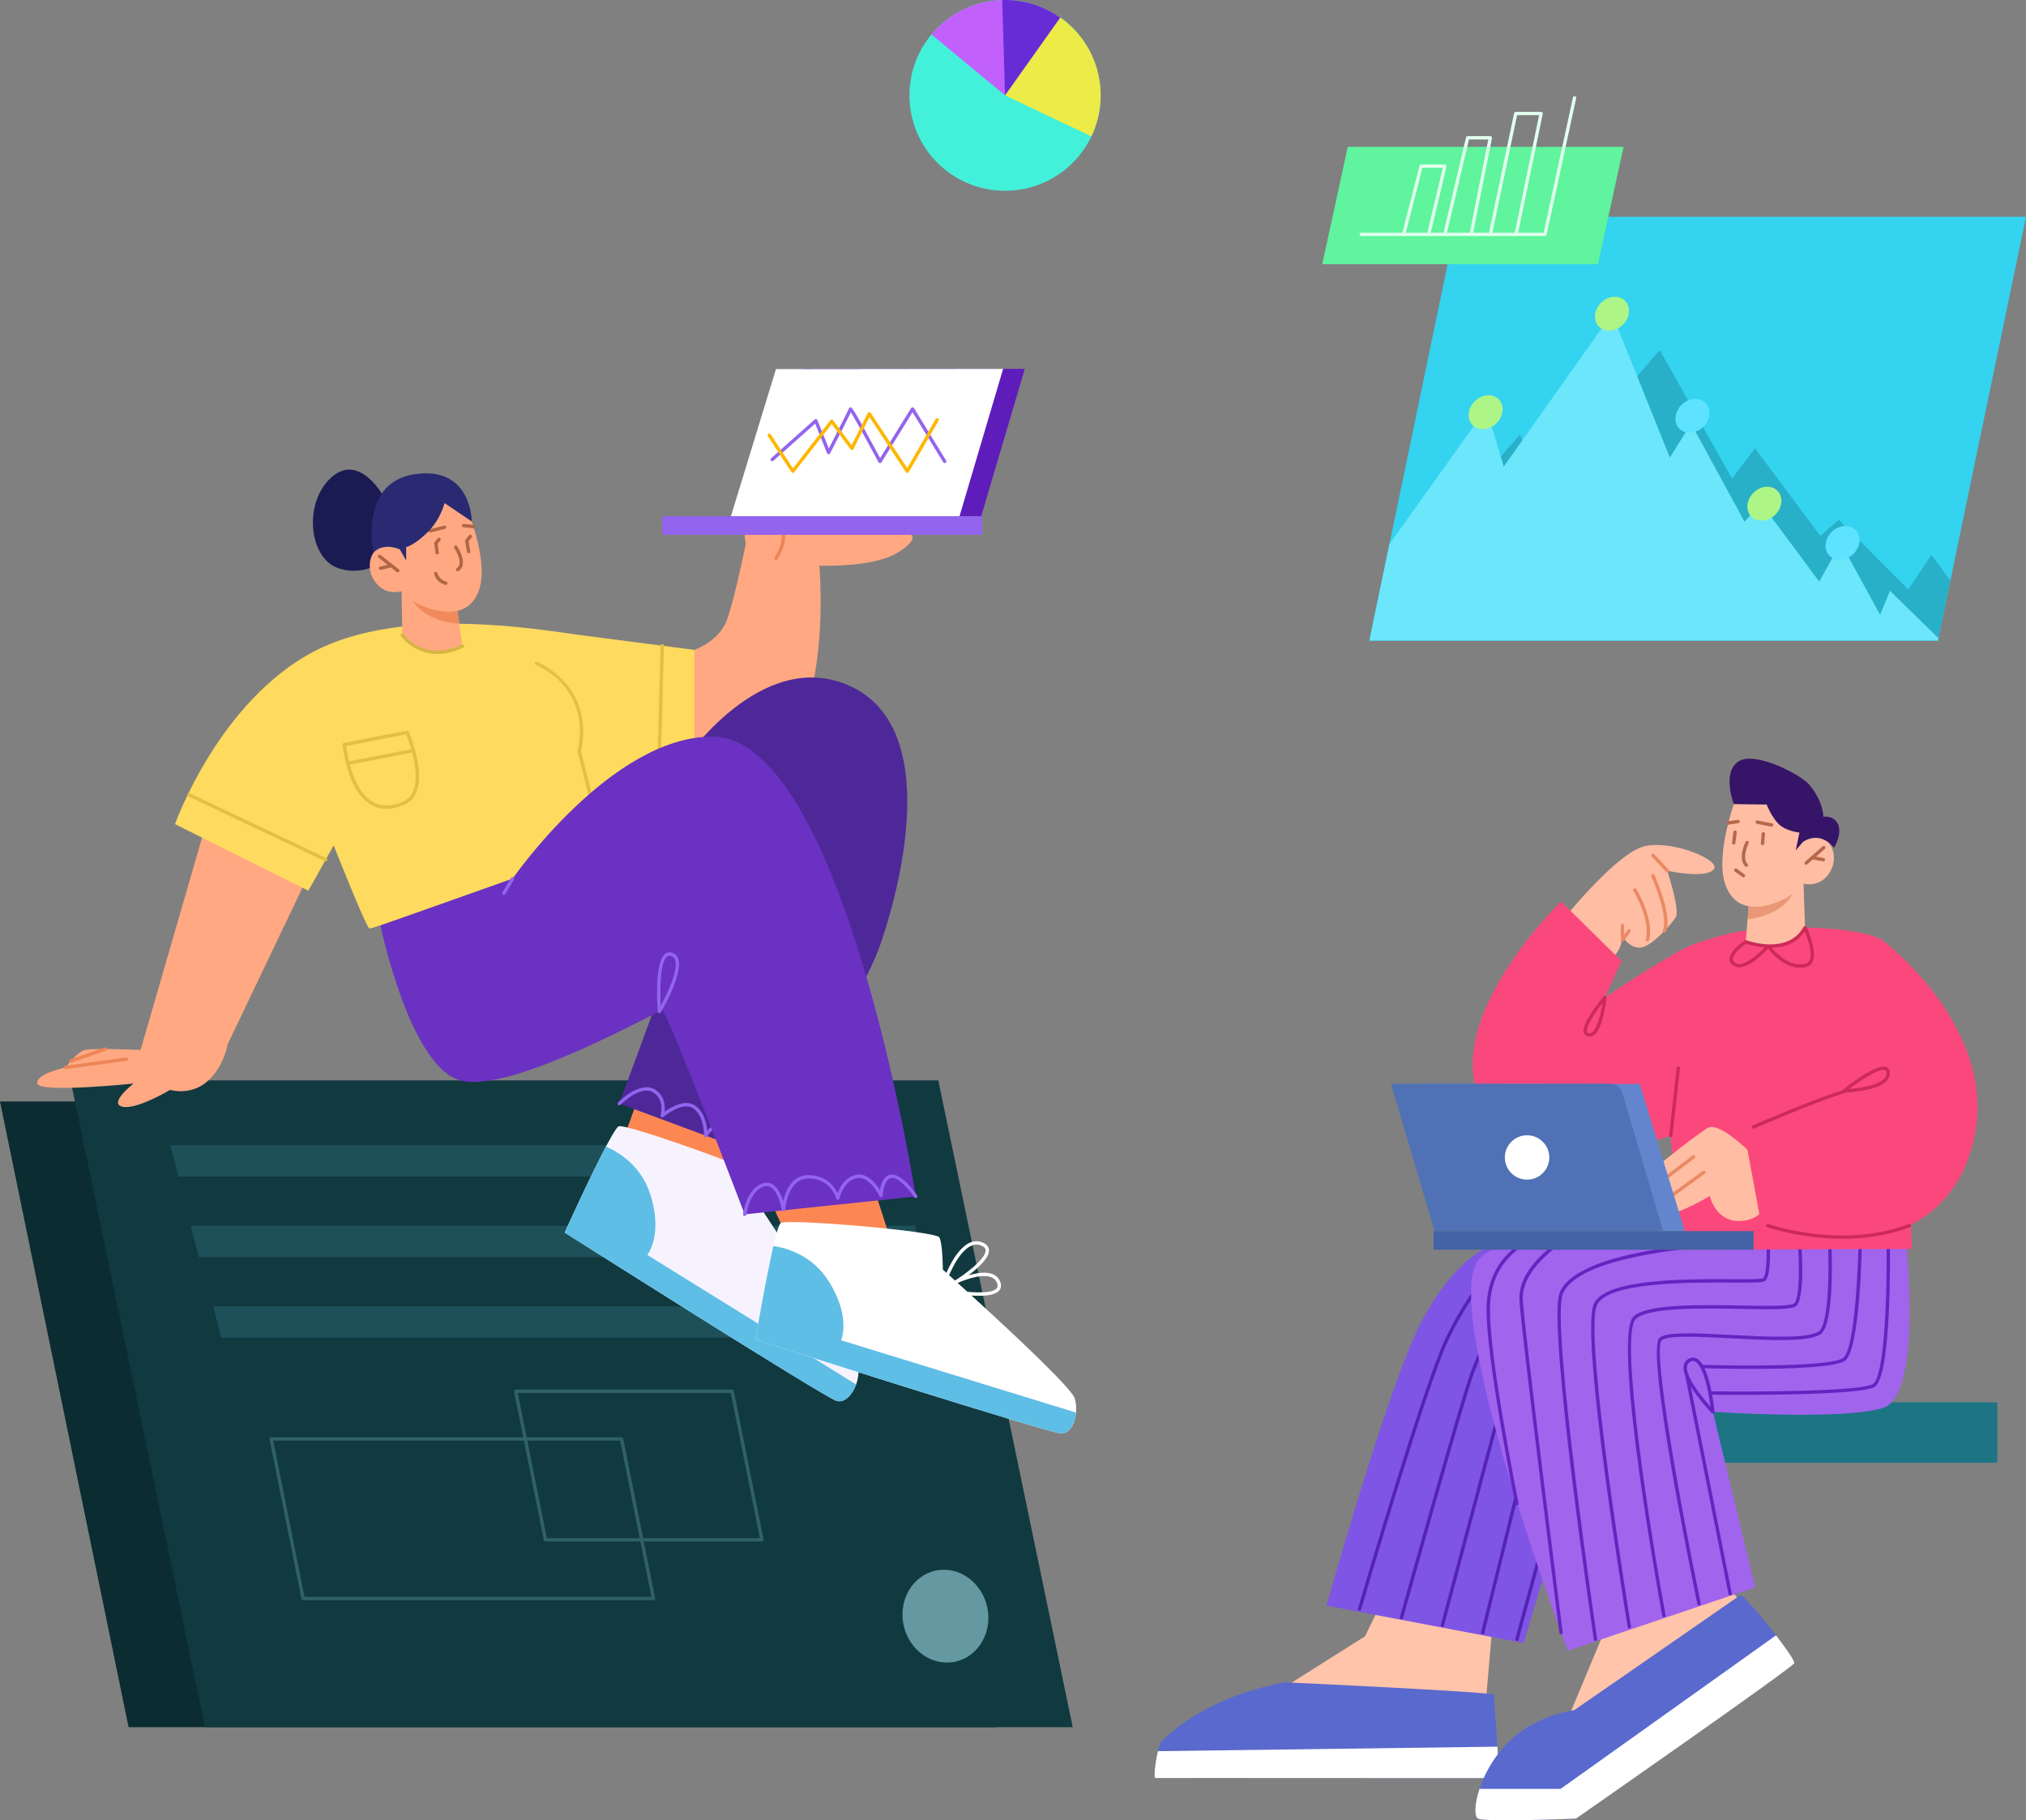 <?xml version="1.0" encoding="UTF-8"?>
<svg width="345px" height="310px" viewBox="0 0 345 310" version="1.1" xmlns="http://www.w3.org/2000/svg" xmlns:xlink="http://www.w3.org/1999/xlink">
    <rect x="0" y="0" width="345" height="310" fill="#808080" stroke="none"/>
    <title>Group 8</title>
    <defs>
        <path d="M0.151,16.303 C0.644,16.267 57.93,16.334 58.423,16.303 C58.629,16.289 58.548,13.827 58.379,10.96 C58.15,7.057 57.768,2.41 57.768,2.124 C57.768,1.631 22.249,0 22.249,0 C8.011,2.617 1.462,9.636 0.969,10.453 C0.844,10.658 0.704,11.128 0.564,11.724 C0.151,13.488 -0.217,16.326 0.151,16.303" id="path-1"></path>
        <path d="M29.273,0 C29.273,0 22.134,1.825 15.91,14.103 C10.357,25.055 0,61.94 0,61.94 L33.555,68.31 L39.284,49.361 L29.273,0" id="path-3"></path>
        <path d="M0.436,38.063 C1.578,38.717 17.127,38.063 17.127,38.063 C17.127,38.063 53.957,12.416 54.288,11.599 C54.42,11.254 52.976,9.167 51.194,6.851 C48.719,3.638 45.595,0 45.116,0 L23.675,14.863 L16.803,19.604 C16.803,19.604 9.761,20.421 5.017,25.647 C2.83,28.059 1.445,30.742 0.694,32.999 C-0.183,35.645 -0.183,37.71 0.436,38.063" id="path-5"></path>
        <path d="M74.13,2.447 C74.13,2.447 76.847,27.792 70.136,29.917 C63.424,32.04 41.181,30.578 41.181,30.578 L48.383,60.473 L16.465,71.254 C16.465,71.254 -4.979,14.51 1.078,4.932 C7.016,-4.458 74.13,2.447 74.13,2.447" id="path-7"></path>
        <path d="M13.579,0.64 C13.579,0.64 2.845,2.6 0.553,6.194 C-1.738,9.788 3.828,54.874 3.828,54.874 L42.805,54.728 C42.805,54.728 40.494,3.744 37.711,2.111 C34.928,0.477 25.296,-0.831 13.579,0.64" id="path-9"></path>
        <path d="M15.024,0 L25.337,10.127 L22.5,16.324 C22.5,16.324 34.426,8.258 38.223,7.069 C42.021,5.88 34.995,39.368 34.995,39.368 C34.995,39.368 10.278,49.495 1.929,35.12 C-6.418,20.746 15.024,0 15.024,0" id="path-11"></path>
        <path d="M23.61,0 C23.61,0 45.736,16.496 38.341,37.08 C30.884,57.837 3.318,49.961 3.318,49.961 L0,32.029 L18.535,25.326 L23.61,0" id="path-13"></path>
        <polyline id="path-15" points="111.816 0 98.945 61.911 96.905 71.764 96.819 72.166 0 72.166 15.006 0 111.816 0"></polyline>
        <polyline id="path-17" points="0 19.986 46.964 19.986 51.309 0 4.345 0 0 19.986"></polyline>
        <path d="M4.69,27.656 C-1.236,21.659 -1.544,12.217 3.753,5.871 C4.086,5.461 4.451,5.062 4.84,4.675 C7.893,1.674 11.824,0.117 15.798,0.007 C16.298,-0.007 16.796,-0.002 17.298,0.036 C17.366,0.035 17.442,0.035 17.509,0.043 C17.701,0.056 17.903,0.077 18.103,0.099 C18.436,0.137 18.769,0.182 19.092,0.243 C19.416,0.295 19.729,0.363 20.042,0.431 C20.083,0.444 20.117,0.448 20.157,0.461 C20.413,0.523 20.666,0.593 20.919,0.672 C21.108,0.726 21.254,0.776 21.401,0.826 C21.468,0.833 21.524,0.856 21.581,0.888 C21.93,1.003 22.278,1.142 22.625,1.289 C22.843,1.381 23.053,1.471 23.27,1.571 C23.407,1.629 23.543,1.694 23.671,1.767 C23.799,1.831 23.935,1.897 24.062,1.97 C24.317,2.108 24.572,2.254 24.816,2.408 C25.108,2.591 25.4,2.783 25.69,2.984 C26.458,3.524 27.185,4.135 27.869,4.826 C32.814,9.831 33.838,17.227 30.979,23.218 C30.195,24.885 29.102,26.443 27.719,27.807 C21.319,34.108 11.011,34.043 4.69,27.656" id="path-19"></path>
        <polyline id="path-21" points="170.662 110.154 22.894 110.154 0 0 147.768 0 170.662 110.154"></polyline>
        <path d="M11.115,14.121 C11.115,14.121 24.142,-5.201 39.081,1.359 C54.021,7.919 48.882,32.37 44.579,45.132 C40.276,57.894 21.871,80.675 21.871,80.675 L0,72.565 L8.127,50.5 L11.115,14.121" id="path-23"></path>
        <path d="M0,34.122 C0,34.122 7.451,13.131 23.78,4.654 C38.927,-3.209 62.625,1.084 68.959,1.92 C75.295,2.754 88.441,4.444 88.441,4.444 L88.441,37.461 L75.892,36.747 C75.892,36.747 33.703,52.133 33.105,51.895 C32.508,51.656 27.023,37.748 27.023,37.748 L22.708,45.453 L0,34.122" id="path-25"></path>
        <path d="M0,32.164 C0,32.164 4.965,56.161 13.571,58.547 C22.176,60.932 47.172,46.636 47.982,46.636 C48.792,46.636 62.022,81.363 62.022,81.363 L91.158,78.317 C91.158,78.317 78.897,-0.075 56.441,0 C39.198,0.058 22.495,24.203 22.495,24.203 L0,32.164" id="path-27"></path>
    </defs>
    <g id="Onboard" stroke="none" stroke-width="1" fill="none" fill-rule="evenodd">
        <g id="1-First-Time-Login" transform="translate(-34, -360)">
            <g id="Group-8" transform="translate(34, 360)">
                <g id="Group-5" transform="translate(196.608, 129.207)">
                    <path d="M69.962,26.943 C69.962,26.943 78.79,15.934 83.518,14.885 C88.246,13.837 96.688,17.331 95.181,18.904 C93.674,20.477 87.303,19.079 87.303,19.079 C87.303,19.079 89.472,25.72 88.772,26.943 C88.071,28.165 84.495,32.185 82.606,32.185 C80.716,32.185 79.666,30.23 79.666,30.23 C79.666,30.23 79.49,34.807 75.463,34.457 C71.436,34.107 69.962,26.943 69.962,26.943" id="Fill-10949" fill="#FFBDA3"></path>
                    <polyline id="Fill-10950" fill="#FFC4AA" points="57.77 144.879 56.132 163.828 21.103 158.765 35.834 149.454 39.436 142.091 57.77 144.879"></polyline>
                    <path d="M0.151,173.597 C0.644,173.56 57.93,173.627 58.423,173.597 C58.629,173.582 58.548,171.12 58.379,168.253 C58.15,164.35 57.768,159.704 57.768,159.417 C57.768,158.925 22.249,157.293 22.249,157.293 C8.011,159.91 1.462,166.93 0.969,167.746 C0.844,167.951 0.704,168.422 0.564,169.017 C0.151,170.781 -0.217,173.62 0.151,173.597" id="Fill-10951" fill="#5A69CD"></path>
                    <g id="Group-11152" transform="translate(-0, 157.293)">
                        <mask id="mask-2" fill="white">
                            <use xlink:href="#path-1"></use>
                        </mask>
                        <g id="Clip-10953"></g>
                    </g>
                    <path d="M0.151,173.597 C0.644,173.56 57.93,173.627 58.423,173.597 C58.629,173.582 58.548,171.12 58.379,168.253 L0.564,169.017 C0.151,170.781 -0.217,173.62 0.151,173.597" id="Fill-11153" fill="#FFFFFF"></path>
                    <polygon id="Fill-11154" fill="#1D7584" points="89.182 119.892 143.501 119.892 143.501 109.6 89.182 109.6"></polygon>
                    <path d="M58.545,82.292 C58.545,82.292 51.407,84.117 45.182,96.395 C39.63,107.347 29.273,144.232 29.273,144.232 L62.828,150.602 L68.557,131.653 L58.545,82.292" id="Fill-11334" fill="#7F55E5"></path>
                    <g id="Group-12106" transform="translate(29.273, 82.292)">
                        <mask id="mask-4" fill="white">
                            <use xlink:href="#path-3"></use>
                        </mask>
                        <g id="Clip-11336"></g>
                    </g>
                    <polyline id="Fill-12107" fill="#FFC4AA" points="99.751 143.585 88.457 129.046 73.399 140.154 76.509 148.812 69.962 164.494 89.931 156.326 99.751 143.585"></polyline>
                    <path d="M34.906,145.105 C34.879,145.105 34.852,145.101 34.825,145.094 C34.672,145.05 34.586,144.89 34.629,144.738 C34.741,144.357 45.787,106.472 49.551,98.699 C53.329,90.901 56.502,87.837 56.635,87.711 C56.751,87.601 56.932,87.607 57.041,87.72 C57.15,87.835 57.146,88.016 57.031,88.126 C57,88.156 53.794,91.258 50.069,98.949 C46.325,106.68 35.292,144.517 35.181,144.899 C35.145,145.024 35.029,145.105 34.906,145.105" id="Fill-12108" fill="#5423B5"></path>
                    <path d="M42.051,146.547 C42.026,146.547 42,146.544 41.974,146.537 C41.821,146.495 41.732,146.336 41.774,146.184 C42.201,144.647 52.246,108.521 53.92,104.256 L55.608,99.955 C55.665,99.807 55.83,99.735 55.98,99.793 C56.128,99.85 56.201,100.017 56.143,100.164 L54.455,104.464 C52.791,108.703 42.433,145.96 42.327,146.337 C42.292,146.464 42.177,146.547 42.051,146.547" id="Fill-12109" fill="#5423B5"></path>
                    <path d="M49.015,147.872 C48.991,147.872 48.966,147.869 48.941,147.863 C48.788,147.822 48.697,147.665 48.737,147.512 L59.269,107.95 C59.311,107.798 59.464,107.707 59.621,107.746 C59.774,107.787 59.865,107.944 59.825,108.097 L49.292,147.66 C49.258,147.787 49.142,147.872 49.015,147.872" id="Fill-12110" fill="#5423B5"></path>
                    <path d="M55.875,149.117 C55.853,149.117 55.829,149.114 55.807,149.109 C55.653,149.071 55.558,148.915 55.597,148.763 L62.939,118.946 C62.976,118.793 63.134,118.7 63.286,118.736 C63.44,118.773 63.535,118.929 63.496,119.082 L56.154,148.899 C56.122,149.029 56.005,149.117 55.875,149.117" id="Fill-12111" fill="#5423B5"></path>
                    <path d="M61.703,150.26 C61.679,150.26 61.653,150.257 61.628,150.252 C61.475,150.209 61.384,150.052 61.425,149.899 L66.846,129.93 C66.888,129.778 67.042,129.687 67.199,129.728 C67.352,129.77 67.443,129.927 67.402,130.079 L61.98,150.049 C61.945,150.176 61.829,150.26 61.703,150.26" id="Fill-12112" fill="#5423B5"></path>
                    <path d="M55.069,180.503 C56.212,181.156 71.76,180.503 71.76,180.503 C71.76,180.503 108.59,154.855 108.921,154.039 C109.053,153.694 107.609,151.607 105.827,149.291 C103.352,146.078 100.228,142.44 99.75,142.44 L78.309,157.303 L71.436,162.044 C71.436,162.044 64.394,162.86 59.65,168.087 C57.463,170.498 56.078,173.182 55.327,175.438 C54.45,178.085 54.45,180.15 55.069,180.503" id="Fill-12113" fill="#5A69CD"></path>
                    <g id="Group-12310" transform="translate(54.633, 142.44)">
                        <mask id="mask-6" fill="white">
                            <use xlink:href="#path-5"></use>
                        </mask>
                        <g id="Clip-12115"></g>
                    </g>
                    <path d="M55.069,180.503 C56.212,181.156 71.76,180.503 71.76,180.503 C71.76,180.503 108.59,154.855 108.921,154.039 C109.053,153.694 107.609,151.607 105.827,149.291 L69.145,175.438 L55.327,175.438 C54.45,178.085 54.45,180.15 55.069,180.503" id="Fill-12311" fill="#FFFFFF"></path>
                    <path d="M128.023,83.102 C128.023,83.102 130.74,108.448 124.029,110.572 C117.318,112.696 95.074,111.234 95.074,111.234 L102.277,141.128 L70.358,151.91 C70.358,151.91 48.914,95.165 54.971,85.587 C60.91,76.197 128.023,83.102 128.023,83.102" id="Fill-12312" fill="#A164ED"></path>
                    <g id="Group-13420" transform="translate(53.893, 80.656)">
                        <mask id="mask-8" fill="white">
                            <use xlink:href="#path-7"></use>
                        </mask>
                        <g id="Clip-12314"></g>
                    </g>
                    <path d="M91.684,102.568 C91.537,102.568 91.384,102.613 91.223,102.701 C90.902,102.874 90.72,103.13 90.665,103.484 C90.4,105.191 93.085,108.606 94.685,110.392 C94.354,107.903 93.482,103.417 92.06,102.668 C91.936,102.602 91.811,102.568 91.684,102.568 Z M95.075,111.52 C94.999,111.52 94.923,111.491 94.867,111.432 C94.656,111.213 89.69,106.019 90.097,103.396 C90.18,102.862 90.466,102.458 90.948,102.197 C91.417,101.943 91.895,101.932 92.329,102.16 C94.501,103.305 95.278,110.399 95.361,111.205 C95.373,111.326 95.307,111.443 95.196,111.495 C95.158,111.512 95.116,111.52 95.075,111.52 L95.075,111.52 Z" id="Fill-13421" fill="#6225C1"></path>
                    <path d="M99.753,108.338 C96.896,108.338 94.864,108.314 94.581,108.31 C94.422,108.308 94.296,108.178 94.298,108.02 C94.299,107.863 94.428,107.737 94.585,107.737 C103.202,107.848 120.074,107.73 122.293,106.507 C124.29,105.407 124.789,91.277 124.638,82.047 C124.635,81.889 124.762,81.76 124.921,81.757 C125.085,81.763 125.209,81.88 125.212,82.039 C125.251,84.424 125.511,105.389 122.571,107.009 C120.467,108.169 107.262,108.338 99.753,108.338" id="Fill-13422" fill="#6225C1"></path>
                    <path d="M98.012,142.484 C97.877,142.484 97.758,142.39 97.731,142.253 L90.359,105.065 C90.328,104.909 90.429,104.759 90.584,104.728 C90.751,104.694 90.89,104.798 90.922,104.953 L98.294,142.141 C98.325,142.297 98.224,142.448 98.069,142.479 C98.05,142.483 98.031,142.484 98.012,142.484" id="Fill-13423" fill="#6225C1"></path>
                    <path d="M101.497,103.918 C97.134,103.918 93.517,103.807 93.158,103.795 C93,103.791 92.875,103.659 92.88,103.5 C92.884,103.342 92.993,103.213 93.176,103.223 C99.185,103.411 115.22,103.571 117.249,102.053 C119.25,100.556 119.851,86.22 119.913,80.822 C119.915,80.665 120.043,80.539 120.2,80.539 C120.362,80.541 120.49,80.671 120.488,80.83 C120.464,82.844 120.184,100.572 117.593,102.512 C116.038,103.675 107.954,103.918 101.497,103.918" id="Fill-13424" fill="#6225C1"></path>
                    <path d="M92.717,144.202 C92.583,144.202 92.464,144.109 92.436,143.973 C91.52,139.549 83.561,100.688 85.985,98.606 C87.2,97.563 92.289,97.829 98.181,98.135 C104.158,98.444 110.929,98.798 113.033,97.591 C114.969,96.479 114.853,85.675 114.644,81.607 C114.636,81.448 114.758,81.314 114.916,81.306 C115.099,81.314 115.21,81.419 115.219,81.577 C115.297,83.111 115.909,96.599 113.319,98.088 C111.071,99.379 104.501,99.038 98.151,98.707 C92.865,98.433 87.4,98.148 86.36,99.042 C84.731,100.441 89.568,127.274 92.999,143.858 C93.031,144.013 92.93,144.165 92.775,144.197 C92.756,144.201 92.736,144.202 92.717,144.202" id="Fill-13425" fill="#6225C1"></path>
                    <path d="M86.734,146.22 C86.597,146.22 86.476,146.123 86.451,145.985 C86.096,144.041 77.793,98.321 81.59,94.95 C83.974,92.836 92.794,92.998 99.883,93.128 C103.967,93.202 107.821,93.273 108.811,92.828 C109.887,92.343 109.848,85.893 109.477,81.468 C109.464,81.31 109.581,81.171 109.739,81.158 C109.922,81.148 110.038,81.263 110.049,81.419 C110.204,83.267 110.885,92.523 109.046,93.35 C107.94,93.849 104.382,93.784 99.872,93.701 C93.253,93.582 84.187,93.414 81.972,95.38 C79.02,98 84.613,132.724 87.017,145.882 C87.045,146.038 86.941,146.188 86.785,146.216 C86.768,146.219 86.75,146.22 86.734,146.22" id="Fill-13426" fill="#6225C1"></path>
                    <path d="M80.854,148.132 C80.715,148.132 80.593,148.031 80.571,147.892 C80.24,145.892 72.524,98.847 74.741,92.987 C76.425,88.538 90.195,88.605 98.406,88.644 C100.912,88.656 103.278,88.666 103.596,88.495 C104.271,88.003 104.316,84.087 104.13,81.464 C104.118,81.306 104.237,81.169 104.395,81.158 C104.583,81.136 104.692,81.266 104.702,81.423 C104.781,82.531 105.113,88.099 103.928,88.964 C103.577,89.22 102.294,89.238 98.403,89.216 C90.871,89.18 76.82,89.114 75.278,93.19 C73.115,98.907 81.057,147.31 81.137,147.798 C81.163,147.955 81.057,148.103 80.901,148.128 C80.885,148.131 80.869,148.132 80.854,148.132" id="Fill-13427" fill="#6225C1"></path>
                    <path d="M75.082,150.26 C74.941,150.26 74.819,150.158 74.798,150.015 C74.475,147.836 66.929,96.586 68.946,91.041 C71.442,84.18 91.832,82.785 92.698,82.729 C92.876,82.732 92.993,82.84 93.004,82.996 C93.014,83.155 92.894,83.292 92.736,83.302 C92.527,83.315 71.855,84.726 69.487,91.237 C67.518,96.647 75.287,149.4 75.367,149.932 C75.39,150.089 75.281,150.234 75.124,150.257 C75.11,150.259 75.096,150.26 75.082,150.26" id="Fill-13428" fill="#6225C1"></path>
                    <path d="M69.217,149.117 C69.073,149.117 68.949,149.012 68.931,148.867 C68.866,148.356 62.449,97.791 62.133,92.243 C61.807,86.535 68.77,82.228 69.066,82.047 C69.201,81.964 69.378,82.006 69.461,82.143 C69.544,82.279 69.501,82.454 69.366,82.537 C69.297,82.58 62.4,86.847 62.707,92.211 C63.021,97.738 69.437,148.285 69.501,148.794 C69.521,148.952 69.41,149.095 69.253,149.115 C69.24,149.116 69.227,149.117 69.217,149.117" id="Fill-13429" fill="#6225C1"></path>
                    <path d="M61.703,127.153 C61.569,127.153 61.448,127.059 61.421,126.923 C61.369,126.667 56.23,101.263 56.546,93.077 C56.869,84.744 63.257,82.053 63.321,82.026 C63.467,81.967 63.635,82.037 63.696,82.184 C63.755,82.33 63.685,82.497 63.539,82.558 C63.477,82.582 57.429,85.147 57.12,93.1 C56.806,101.216 61.933,126.555 61.984,126.809 C62.016,126.964 61.915,127.116 61.76,127.147 C61.74,127.151 61.721,127.153 61.703,127.153" id="Fill-13430" fill="#6225C1"></path>
                    <path d="M99.751,29.394 C99.751,29.394 89.018,31.354 86.726,34.948 C84.435,38.542 90.001,83.628 90.001,83.628 L128.978,83.482 C128.978,83.482 126.666,32.498 123.883,30.865 C121.101,29.231 111.468,27.923 99.751,29.394" id="Fill-13431" fill="#FB487C"></path>
                    <g id="Group-13643" transform="translate(86.173, 28.754)">
                        <mask id="mask-10" fill="white">
                            <use xlink:href="#path-9"></use>
                        </mask>
                        <g id="Clip-13433"></g>
                    </g>
                    <path d="M69.212,24.331 L79.524,34.458 L76.687,40.655 C76.687,40.655 88.613,32.589 92.41,31.4 C96.208,30.211 89.182,63.699 89.182,63.699 C89.182,63.699 64.466,73.826 56.117,59.451 C47.769,45.077 69.212,24.331 69.212,24.331" id="Fill-13644" fill="#FB487C"></path>
                    <g id="Group-13787" transform="translate(54.187, 24.331)">
                        <mask id="mask-12" fill="white">
                            <use xlink:href="#path-11"></use>
                        </mask>
                        <g id="Clip-13646"></g>
                    </g>
                    <path d="M103.831,69.441 C103.831,69.441 96.48,61.409 94.166,62.894 C91.852,64.379 82.614,71.284 82.658,72.929 C82.701,74.574 84.32,76.698 86.171,77.547 C88.021,78.396 94.55,74.479 94.55,74.479 C94.55,74.479 95.703,79.775 101.014,78.554 C106.324,77.335 103.831,69.441 103.831,69.441" id="Fill-13788" fill="#FFBDA3"></path>
                    <path d="M123.883,30.865 C123.883,30.865 146.009,47.361 138.614,67.945 C131.158,88.702 103.592,80.826 103.592,80.826 L100.273,62.894 L118.809,56.191 L123.883,30.865" id="Fill-13789" fill="#FB487C"></path>
                    <g id="Group-14966" transform="translate(100.273, 30.865)">
                        <mask id="mask-14" fill="white">
                            <use xlink:href="#path-13"></use>
                        </mask>
                        <g id="Clip-13791"></g>
                    </g>
                    <path d="M110.508,21.28 L110.767,28.784 C110.767,28.784 110.033,31.226 105.648,31.735 C102.38,32.113 100.657,31.175 100.657,31.175 L100.983,27.36 L101.304,23.638 L109.186,21.621 L110.508,21.28" id="Fill-14967" fill="#FFBDA3"></path>
                    <path d="M109.186,21.621 C109.174,21.826 109.104,22.071 108.993,22.352 C107.44,26.158 102.869,27.125 100.983,27.36 L101.304,23.638 L109.186,21.621" id="Fill-14968" fill="#EA9777"></path>
                    <path d="M99.035,6.594 C99.035,6.594 95.415,16.137 97.152,21.311 C98.889,26.483 103.637,25.418 106.451,24.26 C109.267,23.103 110.51,21.282 110.51,21.282 C110.51,21.282 113.232,22.054 114.898,19.481 C116.563,16.906 115.317,14.109 113.756,13.531 C112.195,12.954 110.432,14.146 110.432,14.146 L111.72,11.361 C111.72,11.361 105.034,-2.132 99.035,6.594" id="Fill-14969" fill="#FFBDA3"></path>
                    <path d="M105.061,11.57 C105.043,11.57 105.024,11.568 105.006,11.565 L102.562,11.084 C102.406,11.053 102.305,10.902 102.336,10.747 C102.365,10.592 102.509,10.486 102.672,10.521 L105.116,11.002 C105.272,11.033 105.373,11.183 105.342,11.339 C105.316,11.476 105.196,11.57 105.061,11.57" id="Fill-14970" fill="#B5684A"></path>
                    <path d="M97.699,11.233 C97.558,11.233 97.436,11.131 97.415,10.989 C97.392,10.833 97.499,10.686 97.656,10.662 L99.319,10.411 C99.47,10.383 99.623,10.495 99.646,10.651 C99.669,10.808 99.562,10.954 99.405,10.978 L97.742,11.229 C97.728,11.232 97.713,11.233 97.699,11.233" id="Fill-14971" fill="#B5684A"></path>
                    <path d="M100.768,18.413 C100.695,18.413 100.62,18.385 100.564,18.327 C99.248,16.994 100.587,14.264 100.645,14.149 C100.716,14.007 100.888,13.95 101.03,14.021 C101.173,14.091 101.229,14.264 101.159,14.405 C101.147,14.429 99.945,16.883 100.973,17.926 C101.084,18.039 101.083,18.22 100.971,18.331 C100.914,18.386 100.841,18.413 100.768,18.413" id="Fill-14972" fill="#B5684A"></path>
                    <path d="M110.962,18.052 C110.882,18.052 110.803,18.019 110.746,17.954 C110.641,17.835 110.653,17.654 110.772,17.549 L113.759,14.933 C113.88,14.829 114.06,14.84 114.165,14.959 C114.27,15.078 114.258,15.259 114.139,15.364 L111.152,17.981 C111.097,18.028 111.03,18.052 110.962,18.052" id="Fill-14973" fill="#B5684A"></path>
                    <path d="M113.885,17.483 C113.868,17.483 113.85,17.481 113.833,17.479 L111.958,17.129 C111.802,17.1 111.699,16.95 111.728,16.794 C111.758,16.639 111.901,16.536 112.063,16.565 L113.937,16.915 C114.093,16.943 114.196,17.093 114.167,17.249 C114.141,17.387 114.021,17.483 113.885,17.483" id="Fill-14974" fill="#B5684A"></path>
                    <path d="M103.529,14.722 C103.349,14.71 103.231,14.572 103.243,14.415 L103.368,12.775 C103.378,12.618 103.492,12.501 103.675,12.512 C103.833,12.523 103.952,12.661 103.939,12.818 L103.816,14.458 C103.804,14.608 103.678,14.722 103.529,14.722" id="Fill-14975" fill="#B5684A"></path>
                    <path d="M98.622,14.633 C98.43,14.611 98.317,14.468 98.337,14.311 L98.563,12.487 C98.583,12.329 98.716,12.219 98.884,12.236 C99.041,12.257 99.153,12.4 99.134,12.557 L98.908,14.382 C98.89,14.527 98.765,14.633 98.622,14.633" id="Fill-14976" fill="#B5684A"></path>
                    <path d="M110.432,14.146 L109.186,15.595 L109.809,12.584 C109.809,12.584 107.394,12.333 106.185,11.043 C104.976,9.753 104.228,7.806 104.228,7.806 L98.639,7.731 C98.639,7.731 96.599,2.459 99.362,0.512 C102.125,-1.435 110,2.676 111.48,4.43 C113.95,7.357 113.885,9.883 113.885,9.883 C113.885,9.883 115.773,9.568 116.423,11.284 C117.074,12.998 115.689,15.155 115.689,15.155 C115.689,15.155 113.547,12.179 110.432,14.146" id="Fill-14977" fill="#361467"></path>
                    <path d="M100.273,20.208 C100.215,20.208 100.156,20.191 100.105,20.154 L98.792,19.202 C98.664,19.108 98.636,18.928 98.73,18.801 C98.823,18.671 99.001,18.644 99.131,18.737 L100.443,19.69 C100.571,19.783 100.599,19.961 100.505,20.09 C100.45,20.167 100.362,20.208 100.273,20.208" id="Fill-14978" fill="#B5684A"></path>
                    <path d="M84.857,73.357 C84.771,73.357 84.685,73.319 84.628,73.243 C84.532,73.118 84.556,72.937 84.683,72.842 L91.613,67.573 C91.738,67.476 91.921,67.5 92.015,67.627 C92.112,67.753 92.087,67.933 91.962,68.028 L85.03,73.298 C84.98,73.338 84.917,73.357 84.857,73.357" id="Fill-14979" fill="#EA8963"></path>
                    <path d="M86.173,76.078 C86.084,76.078 85.997,76.037 85.941,75.96 C85.847,75.832 85.875,75.654 86.003,75.56 L93.367,70.204 C93.495,70.109 93.675,70.139 93.768,70.266 C93.862,70.394 93.834,70.573 93.706,70.667 L86.341,76.023 C86.291,76.061 86.231,76.078 86.173,76.078" id="Fill-14980" fill="#EA8963"></path>
                    <polyline id="Fill-14981" fill="#6285CD" points="90.3 80.457 51.373 80.457 43.949 55.36 82.629 55.404 90.3 80.457"></polyline>
                    <polygon id="Fill-14982" fill="#4363A4" points="47.513 83.628 101.997 83.628 101.997 80.457 47.513 80.457"></polygon>
                    <path d="M86.606,80.457 L47.678,80.457 L40.253,55.36 L77.646,55.36 C78.58,55.36 79.344,55.911 79.597,56.761 L86.606,80.457" id="Fill-14983" fill="#5071B5"></path>
                    <path d="M101.997,62.997 C101.886,62.997 101.781,62.932 101.734,62.824 C101.671,62.68 101.738,62.511 101.883,62.448 C101.993,62.4 113,57.642 117.343,56.417 C117.495,56.375 117.654,56.463 117.698,56.615 C117.741,56.768 117.652,56.925 117.5,56.969 C113.194,58.184 102.221,62.926 102.111,62.973 C102.074,62.989 102.035,62.997 101.997,62.997" id="Fill-14984" fill="#CC2A59"></path>
                    <path d="M124.106,52.992 C122.949,52.992 120.255,54.753 118.319,56.236 C119.906,56.107 123.129,55.698 124.262,54.467 C124.533,54.173 124.654,53.859 124.635,53.507 C124.614,53.139 124.459,53.071 124.401,53.045 C124.319,53.009 124.22,52.992 124.106,52.992 Z M117.421,56.865 C117.301,56.865 117.193,56.792 117.151,56.678 C117.108,56.563 117.144,56.434 117.239,56.356 C117.82,55.885 122.949,51.783 124.633,52.521 C124.878,52.629 125.175,52.882 125.209,53.475 C125.238,53.983 125.06,54.446 124.685,54.855 C123,56.685 117.656,56.859 117.429,56.865 C117.426,56.865 117.424,56.865 117.421,56.865 L117.421,56.865 Z" id="Fill-14985" fill="#CC2A59"></path>
                    <path d="M100.701,31.496 C99.751,32.173 98.401,33.434 98.49,34.215 C98.503,34.32 98.539,34.639 99.207,34.901 C100.373,35.366 102.694,33.361 103.887,32.154 C102.359,32.025 101.115,31.637 100.701,31.496 Z M105.094,32.194 C105.962,33.22 108.319,35.623 110.883,34.892 C111.193,34.806 111.408,34.619 111.545,34.324 C112.072,33.178 111.267,30.719 110.724,29.403 C109.301,31.527 107.091,32.15 105.094,32.194 Z M109.893,35.604 C107.282,35.604 105.151,33.201 104.486,32.362 C103.595,33.296 100.71,36.111 98.995,35.435 C98.34,35.176 97.978,34.788 97.919,34.28 C97.758,32.86 100.214,31.132 100.495,30.94 C100.572,30.885 100.672,30.876 100.761,30.908 C100.829,30.935 107.786,33.543 110.517,28.644 C110.569,28.549 110.663,28.489 110.778,28.497 C110.886,28.501 110.983,28.565 111.029,28.663 C111.105,28.829 112.906,32.738 112.067,34.563 C111.859,35.014 111.514,35.31 111.04,35.445 C110.65,35.555 110.267,35.604 109.893,35.604 L109.893,35.604 Z" id="Fill-14986" fill="#CC2A59"></path>
                    <path d="M76.27,41.627 C74.923,43.354 73.375,45.715 73.648,46.521 C73.675,46.603 73.731,46.694 73.926,46.738 C74.121,46.781 74.301,46.741 74.487,46.608 C75.421,45.937 76.006,43.328 76.27,41.627 Z M74.075,47.328 C73.984,47.328 73.892,47.318 73.799,47.298 C73.356,47.197 73.175,46.919 73.103,46.704 C72.579,45.156 76.069,40.945 76.468,40.47 C76.547,40.374 76.681,40.342 76.8,40.391 C76.916,40.44 76.986,40.559 76.974,40.684 C76.952,40.898 76.419,45.926 74.822,47.074 C74.585,47.243 74.334,47.328 74.075,47.328 L74.075,47.328 Z" id="Fill-14987" fill="#CC2A59"></path>
                    <path d="M87.901,64.464 C87.712,64.445 87.599,64.304 87.617,64.146 L88.896,52.679 C88.914,52.522 89.039,52.393 89.213,52.426 C89.372,52.443 89.485,52.585 89.467,52.742 L88.187,64.209 C88.171,64.356 88.047,64.464 87.901,64.464" id="Fill-14988" fill="#CC2A59"></path>
                    <path d="M67.216,67.908 C67.216,69.996 65.521,71.686 63.43,71.686 C61.339,71.686 59.645,69.996 59.645,67.908 C59.645,65.822 61.339,64.131 63.43,64.131 C65.521,64.131 67.216,65.822 67.216,67.908" id="Fill-14989" fill="#FFFFFF"></path>
                    <path d="M117.164,81.763 C110.012,81.763 104.403,79.81 104.319,79.779 C104.17,79.727 104.093,79.563 104.145,79.413 C104.199,79.264 104.364,79.189 104.512,79.24 C104.637,79.283 117.065,83.613 128.438,79.242 C128.584,79.184 128.753,79.259 128.81,79.408 C128.867,79.555 128.793,79.721 128.644,79.777 C124.765,81.267 120.769,81.763 117.164,81.763" id="Fill-14990" fill="#CC2A59"></path>
                    <path d="M79.666,30.515 C79.508,30.515 79.379,30.388 79.379,30.23 L79.379,28.419 C79.379,28.26 79.508,28.132 79.666,28.132 C79.825,28.132 79.954,28.26 79.954,28.419 L79.954,30.23 C79.954,30.388 79.825,30.515 79.666,30.515" id="Fill-14991" fill="#EA8963"></path>
                    <path d="M79.666,31.151 C79.607,31.151 79.548,31.134 79.496,31.095 C79.368,31.002 79.341,30.823 79.436,30.695 L80.571,29.154 C80.664,29.025 80.842,28.998 80.972,29.093 C81.1,29.187 81.127,29.366 81.033,29.494 L79.897,31.034 C79.841,31.111 79.755,31.151 79.666,31.151" id="Fill-14992" fill="#EA8963"></path>
                    <path d="M86.833,29.61 C86.798,29.61 86.763,29.605 86.728,29.591 C86.58,29.534 86.507,29.367 86.565,29.219 C87.578,26.63 84.624,20.107 84.595,20.04 C84.529,19.896 84.593,19.726 84.738,19.66 C84.88,19.599 85.052,19.659 85.118,19.803 C85.245,20.079 88.201,26.613 87.1,29.429 C87.057,29.542 86.948,29.61 86.833,29.61" id="Fill-14993" fill="#EA8963"></path>
                    <path d="M83.928,31.117 C83.904,31.117 83.878,31.114 83.854,31.108 C83.701,31.067 83.609,30.91 83.65,30.756 C84.537,27.443 81.566,22.549 81.536,22.501 C81.453,22.365 81.496,22.189 81.631,22.106 C81.767,22.022 81.943,22.066 82.026,22.2 C82.154,22.409 85.155,27.356 84.206,30.904 C84.171,31.032 84.055,31.117 83.928,31.117" id="Fill-14994" fill="#EA8963"></path>
                    <path d="M87.303,19.366 C87.226,19.366 87.15,19.335 87.093,19.275 L84.646,16.653 C84.539,16.536 84.544,16.355 84.662,16.247 C84.778,16.14 84.959,16.145 85.067,16.261 L87.514,18.883 C87.621,19 87.616,19.182 87.498,19.289 C87.444,19.34 87.374,19.366 87.303,19.366" id="Fill-14995" fill="#EA8963"></path>
                </g>
                <g id="Group" transform="translate(225.161, 16.378)">
                    <polyline id="Fill-1210" fill="#34D3F0" points="119.839 20.545 106.968 82.456 104.929 92.309 104.842 92.711 8.023 92.711 23.03 20.545 119.839 20.545"></polyline>
                    <g id="Group-1334" transform="translate(8.023, 20.545)">
                        <mask id="mask-16" fill="white">
                            <use xlink:href="#path-15"></use>
                        </mask>
                        <g id="Clip-1212"></g>
                    </g>
                    <polyline id="Fill-1335" fill="#5FF49D" points="2.84217094e-14 28.616 46.964 28.616 51.309 8.63 4.345 8.63 2.84217094e-14 28.616"></polyline>
                    <g id="Group-1626" transform="translate(0, 8.63)">
                        <mask id="mask-18" fill="white">
                            <use xlink:href="#path-17"></use>
                        </mask>
                        <g id="Clip-1337"></g>
                    </g>
                    <path d="M37.93,23.818 L6.628,23.818 C6.472,23.818 6.344,23.692 6.344,23.536 C6.344,23.381 6.472,23.255 6.628,23.255 L37.702,23.255 L42.689,0.223 C42.721,0.071 42.865,-0.028 43.025,0.007 C43.178,0.04 43.275,0.19 43.242,0.342 L38.207,23.596 C38.179,23.726 38.063,23.818 37.93,23.818" id="Fill-1627" fill="#E1FFEE"></path>
                    <path d="M18.12,23.818 C18.098,23.818 18.077,23.816 18.054,23.812 C17.901,23.775 17.808,23.622 17.845,23.471 L20.527,12.192 L17.062,12.192 L14.136,23.606 C14.098,23.757 13.941,23.848 13.792,23.81 C13.641,23.772 13.549,23.618 13.588,23.467 L16.568,11.84 C16.6,11.714 16.713,11.627 16.842,11.627 L20.886,11.627 C20.973,11.627 21.054,11.667 21.108,11.734 C21.161,11.802 21.181,11.891 21.16,11.975 L18.395,23.601 C18.364,23.731 18.247,23.818 18.12,23.818" id="Fill-1628" fill="#E1FFEE"></path>
                    <path d="M20.886,23.818 C20.864,23.818 20.842,23.816 20.821,23.812 C20.669,23.775 20.574,23.623 20.61,23.472 L24.48,7.028 C24.51,6.899 24.625,6.81 24.755,6.81 L28.626,6.81 C28.712,6.81 28.791,6.848 28.846,6.913 C28.898,6.978 28.92,7.064 28.904,7.147 L25.632,23.592 C25.601,23.744 25.455,23.844 25.299,23.814 C25.146,23.783 25.047,23.635 25.076,23.481 L28.282,7.374 L24.98,7.374 L21.161,23.6 C21.131,23.731 21.015,23.818 20.886,23.818" id="Fill-1629" fill="#E1FFEE"></path>
                    <path d="M28.626,23.818 C28.608,23.818 28.588,23.816 28.569,23.813 C28.416,23.781 28.318,23.631 28.35,23.478 L32.672,2.893 C32.699,2.762 32.815,2.669 32.949,2.669 L37.273,2.669 C37.357,2.669 37.438,2.707 37.492,2.772 C37.546,2.838 37.567,2.925 37.55,3.008 L33.292,23.594 C33.261,23.746 33.106,23.842 32.959,23.814 C32.806,23.781 32.707,23.632 32.738,23.479 L36.925,3.232 L33.179,3.232 L28.903,23.595 C28.875,23.728 28.758,23.818 28.626,23.818" id="Fill-1630" fill="#E1FFEE"></path>
                    <polyline id="Fill-1631" fill="#28B0C8" points="106.968 82.456 104.929 92.309 104.842 92.711 8.023 92.711 9.527 85.495 33.65 57.646 34.072 58.611 37.481 66.496 53.627 47.706 57.467 43.234 62.294 51.816 69.783 65.119 73.69 59.959 84.818 74.887 87.959 72.144 89.003 73.195 91.493 75.68 99.805 84.004 103.722 78.117 106.968 82.456"></polyline>
                    <polyline id="Fill-1632" fill="#6CE6FB" points="104.929 92.309 104.842 92.711 8.023 92.711 11.442 76.282 25.788 56.193 27.943 53.173 28.881 56.298 30.404 61.392 30.911 63.074 47.546 39.583 49.337 37.05 50.342 39.554 53.627 47.706 59.191 61.535 61.891 57.235 62.811 55.763 63.558 57.139 71.909 72.469 72.895 71.408 74.772 69.401 76.534 71.771 84.626 82.666 86.867 78.643 88.294 76.072 89.644 78.547 94.998 88.324 96.674 84.234 104.929 92.309"></polyline>
                    <path d="M30.681,53.821 C30.41,55.416 28.912,56.709 27.335,56.708 C25.758,56.708 24.7,55.415 24.972,53.82 C25.243,52.225 26.742,50.932 28.318,50.933 C29.895,50.933 30.953,52.227 30.681,53.821" id="Fill-1633" fill="#ADF587"></path>
                    <path d="M78.146,69.406 C77.875,71.001 76.377,72.293 74.8,72.293 C73.223,72.292 72.164,70.999 72.436,69.404 C72.708,67.809 74.206,66.517 75.783,66.517 C77.36,66.518 78.418,67.811 78.146,69.406" id="Fill-1634" fill="#ADF587"></path>
                    <path d="M65.895,54.435 C65.623,56.029 64.126,57.322 62.548,57.321 C60.972,57.321 59.913,56.028 60.185,54.433 C60.457,52.838 61.955,51.545 63.532,51.545 C65.109,51.545 66.166,52.839 65.895,54.435" id="Fill-1635" fill="#5DE2FF"></path>
                    <path d="M52.191,37.053 C51.92,38.648 50.422,39.941 48.845,39.94 C47.268,39.94 46.21,38.647 46.482,37.052 C46.753,35.457 48.251,34.164 49.828,34.165 C51.404,34.165 52.463,35.458 52.191,37.053" id="Fill-1636" fill="#ADF587"></path>
                    <path d="M91.456,76.077 C91.184,77.672 89.686,78.964 88.109,78.964 C86.532,78.963 85.474,77.67 85.746,76.075 C86.017,74.48 87.516,73.188 89.093,73.188 C90.669,73.188 91.727,74.482 91.456,76.077" id="Fill-1637" fill="#5DE2FF"></path>
                </g>
                <g id="Group-2" transform="translate(154.867, 0)">
                    <path d="M4.69,27.656 C-1.236,21.659 -1.544,12.217 3.753,5.871 C4.086,5.461 4.451,5.062 4.84,4.675 C7.893,1.674 11.824,0.117 15.798,0.007 C16.298,-0.007 16.796,-0.002 17.298,0.036 C17.366,0.035 17.442,0.035 17.509,0.043 C17.701,0.056 17.903,0.077 18.103,0.099 C18.436,0.137 18.769,0.182 19.092,0.243 C19.416,0.295 19.729,0.363 20.042,0.431 C20.083,0.444 20.117,0.448 20.157,0.461 C20.413,0.523 20.666,0.593 20.919,0.672 C21.108,0.726 21.254,0.776 21.401,0.826 C21.468,0.833 21.524,0.856 21.581,0.888 C21.93,1.003 22.278,1.142 22.625,1.289 C22.843,1.381 23.053,1.471 23.27,1.571 C23.407,1.629 23.543,1.694 23.671,1.767 C23.799,1.831 23.935,1.897 24.062,1.97 C24.317,2.108 24.572,2.254 24.816,2.408 C25.108,2.591 25.4,2.783 25.69,2.984 C26.458,3.524 27.185,4.135 27.869,4.826 C32.814,9.831 33.838,17.227 30.979,23.218 C30.195,24.885 29.102,26.443 27.719,27.807 C21.319,34.108 11.011,34.043 4.69,27.656" id="Fill-6605" fill="#43F1DB"></path>
                    <g id="Group-6848">
                        <mask id="mask-20" fill="white">
                            <use xlink:href="#path-19"></use>
                        </mask>
                        <g id="Clip-6607"></g>
                    </g>
                    <path d="M30.981,23.222 L16.278,16.241 L19.276,3.681 L22.628,1.286 C23.694,1.731 24.724,2.295 25.687,2.982 C26.454,3.52 27.181,4.135 27.865,4.827 C32.814,9.831 33.841,17.227 30.981,23.222" id="Fill-6849" fill="#ECEB48"></path>
                    <path d="M16.276,16.237 L3.753,5.871 C4.086,5.461 4.451,5.062 4.84,4.675 C7.893,1.674 11.824,0.117 15.798,0.007 C16.298,-0.007 16.796,-0.002 17.298,0.036 L16.276,16.237" id="Fill-6850" fill="#C260FC"></path>
                    <path d="M16.276,16.237 L15.798,0.007 C16.298,-0.007 16.796,-0.002 17.298,0.036 C17.366,0.035 17.433,0.035 17.509,0.043 C17.701,0.056 17.903,0.077 18.103,0.099 C18.436,0.137 18.769,0.182 19.092,0.243 C19.416,0.295 19.729,0.363 20.042,0.431 C20.083,0.444 20.117,0.448 20.157,0.461 C20.413,0.523 20.666,0.593 20.919,0.672 C21.108,0.726 21.254,0.776 21.401,0.826 C21.468,0.833 21.524,0.856 21.581,0.888 C22.158,1.078 22.716,1.307 23.27,1.571 C23.407,1.629 23.543,1.694 23.671,1.767 C23.799,1.831 23.935,1.897 24.062,1.97 C24.317,2.108 24.572,2.254 24.816,2.408 C25.108,2.591 25.4,2.783 25.69,2.984 L16.276,16.237" id="Fill-6851" fill="#682CD6"></path>
                </g>
                <g id="Group-4" transform="translate(0, 62.813)">
                    <polyline id="Fill-344" fill="#0B2C31" points="169.665 231.33 21.897 231.33 0 124.768 147.768 124.768 169.665 231.33"></polyline>
                    <polyline id="Fill-345" fill="#113940" points="182.673 231.33 34.905 231.33 12.011 121.175 159.778 121.175 182.673 231.33"></polyline>
                    <g id="Group-978" transform="translate(12.011, 121.175)">
                        <mask id="mask-22" fill="white">
                            <use xlink:href="#path-21"></use>
                        </mask>
                        <g id="Clip-347"></g>
                    </g>
                    <polyline id="Fill-979" fill="#1D5059" points="153.708 137.553 30.395 137.553 29.008 132.204 152.321 132.204 153.708 137.553"></polyline>
                    <polyline id="Fill-980" fill="#1D5059" points="157.177 151.274 33.864 151.274 32.477 145.925 155.79 145.925 157.177 151.274"></polyline>
                    <polyline id="Fill-981" fill="#1D5059" points="160.993 164.996 37.68 164.996 36.292 159.648 159.606 159.648 160.993 164.996"></polyline>
                    <path d="M51.854,209.141 L110.929,209.141 L105.605,182.525 L46.528,182.525 L51.854,209.141 Z M111.281,209.714 L51.619,209.714 C51.481,209.714 51.363,209.618 51.336,209.483 L45.897,182.295 C45.879,182.211 45.901,182.123 45.956,182.057 C46.011,181.991 46.092,181.953 46.178,181.953 L105.84,181.953 C105.977,181.953 106.096,182.048 106.122,182.183 L111.562,209.371 C111.579,209.455 111.558,209.543 111.503,209.609 C111.447,209.676 111.367,209.714 111.281,209.714 L111.281,209.714 Z" id="Fill-982" fill="#306169"></path>
                    <path d="M93.125,199.134 L129.393,199.134 L124.446,174.407 L88.177,174.407 L93.125,199.134 Z M129.743,199.707 L92.889,199.707 C92.752,199.707 92.633,199.611 92.607,199.477 L87.545,174.176 C87.528,174.092 87.549,174.004 87.604,173.938 C87.659,173.872 87.741,173.834 87.826,173.834 L124.681,173.834 C124.817,173.834 124.936,173.93 124.963,174.064 L130.025,199.365 C130.042,199.448 130.02,199.536 129.966,199.603 C129.911,199.669 129.83,199.707 129.743,199.707 L129.743,199.707 Z" id="Fill-983" fill="#306169"></path>
                    <path d="M168.112,210.885 C169.04,215.166 166.605,219.323 162.673,220.173 C158.74,221.021 154.801,218.239 153.873,213.959 C152.946,209.678 155.381,205.52 159.313,204.67 C163.245,203.822 167.185,206.604 168.112,210.885" id="Fill-984" fill="#6599A1"></path>
                    <path d="M65.436,21.912 C65.436,21.912 61.273,14.123 56.418,18.494 C51.56,22.863 52.644,32.334 57.631,33.959 C62.616,35.585 66.175,32.08 66.175,32.08 L65.436,21.912" id="Fill-1638" fill="#1B1B53"></path>
                    <path d="M118.24,47.86 C118.24,47.86 122.543,46.408 123.857,42.591 C125.173,38.774 126.965,29.948 126.965,29.948 L139.487,32.931 C139.487,32.931 142.383,63.583 128.698,67.996 C115.014,72.409 108.081,69.306 108.081,69.306 L118.24,47.86" id="Fill-1639" fill="#FFA881"></path>
                    <path d="M35.293,76.775 L23.94,115.994 C23.94,115.994 15.932,115.635 14.497,115.994 C13.063,116.351 11.151,118.975 11.151,118.975 C11.151,118.975 6.012,120.049 6.37,121.718 C6.729,123.388 22.744,121.718 22.744,121.718 C22.744,121.718 18.423,125.059 20.822,125.655 C23.222,126.251 28.959,122.792 28.959,122.792 C28.959,122.792 32.424,123.865 35.293,121.361 C38.162,118.856 38.759,115.039 38.759,115.039 L53.579,84.029 L35.293,76.775" id="Fill-1640" fill="#FFA881"></path>
                    <polyline id="Fill-1641" fill="#FD8753" points="106.17 131.091 110.831 118.329 126.965 125.963 124.814 139.917 106.17 131.091"></polyline>
                    <path d="M145.786,172.962 C145.151,174.725 143.854,176.132 142.481,175.771 C140.518,175.256 96.153,147.094 96.153,147.094 C96.153,147.094 100.404,137.71 103.183,132.453 C104.207,130.51 105.03,129.127 105.369,128.994 C106.612,128.498 130.575,137.005 130.877,138.194 C131.179,139.383 130.054,143.654 130.054,143.654 C130.054,143.654 146.142,167.979 146.198,170.582 C146.214,171.364 146.062,172.197 145.786,172.962" id="Fill-1642" fill="#F6F3FF"></path>
                    <path d="M145.786,172.962 C145.151,174.725 143.854,176.132 142.481,175.771 C140.518,175.256 96.153,147.094 96.153,147.094 C96.153,147.094 100.404,137.71 103.183,132.453 C105.379,133.407 109.183,135.714 110.73,140.559 C112.966,147.555 110.23,150.906 110.23,150.906 L145.786,172.962" id="Fill-1643" fill="#5FBEE6"></path>
                    <path d="M116.567,66.684 C116.567,66.684 129.594,47.362 144.534,53.922 C159.473,60.482 154.334,84.933 150.031,97.696 C145.729,110.457 127.323,133.238 127.323,133.238 L105.452,125.128 L113.579,103.063 L116.567,66.684" id="Fill-1644" fill="#4E2899"></path>
                    <g id="Group-2906" transform="translate(105.452, 52.563)">
                        <mask id="mask-24" fill="white">
                            <use xlink:href="#path-23"></use>
                        </mask>
                        <g id="Clip-1646"></g>
                    </g>
                    <path d="M29.799,77.538 C29.799,77.538 37.25,56.547 53.579,48.069 C68.726,40.207 92.424,44.5 98.758,45.335 C105.094,46.169 118.24,47.86 118.24,47.86 L118.24,80.877 L105.692,80.162 C105.692,80.162 63.502,95.549 62.905,95.31 C62.307,95.071 56.823,81.164 56.823,81.164 L52.507,88.869 L29.799,77.538" id="Fill-2907" fill="#FEDA5E"></path>
                    <g id="Group-4611" transform="translate(29.799, 43.416)">
                        <mask id="mask-26" fill="white">
                            <use xlink:href="#path-25"></use>
                        </mask>
                        <g id="Clip-2909"></g>
                    </g>
                    <path d="M68.376,37.86 L68.513,45.366 C68.513,45.366 69.377,47.765 73.783,48.043 C77.066,48.248 78.736,47.221 78.736,47.221 L78.209,43.427 L77.691,39.729 L69.714,38.129 L68.376,37.86" id="Fill-4612" fill="#FFA881"></path>
                    <path d="M69.714,38.129 C69.737,38.334 69.82,38.574 69.946,38.85 C71.698,42.568 76.314,43.293 78.209,43.427 L77.691,39.729 L69.714,38.129" id="Fill-4613" fill="#F08A5D"></path>
                    <path d="M79.055,22.589 C79.055,22.589 83.174,31.928 81.715,37.185 C80.254,42.442 75.456,41.629 72.583,40.622 C69.711,39.614 68.375,37.861 68.375,37.861 C68.375,37.861 65.696,38.776 63.897,36.293 C62.097,33.81 63.193,30.952 64.721,30.292 C66.251,29.634 68.073,30.731 68.073,30.731 L66.639,28.018 C66.639,28.018 72.602,14.191 79.055,22.589" id="Fill-4614" fill="#FFA881"></path>
                    <path d="M73.286,27.876 C73.156,27.876 73.041,27.789 73.007,27.659 C72.969,27.506 73.062,27.351 73.216,27.311 L75.63,26.702 C75.789,26.663 75.939,26.757 75.979,26.909 C76.017,27.063 75.925,27.219 75.772,27.258 L73.356,27.868 C73.333,27.873 73.308,27.876 73.286,27.876" id="Fill-4615" fill="#B06645"></path>
                    <path d="M80.619,27.151 C80.592,27.149 78.919,26.985 78.919,26.985 C78.761,26.97 78.645,26.831 78.66,26.673 C78.676,26.515 78.814,26.405 78.974,26.416 L80.647,26.579 C80.805,26.595 80.921,26.734 80.906,26.892 C80.89,27.04 80.766,27.151 80.619,27.151" id="Fill-4616" fill="#B06645"></path>
                    <path d="M77.935,34.483 C77.844,34.483 77.753,34.439 77.697,34.358 C77.609,34.227 77.643,34.048 77.773,33.959 C79.069,33.081 77.377,30.545 77.36,30.52 C77.271,30.389 77.305,30.21 77.437,30.122 C77.567,30.033 77.746,30.066 77.836,30.199 C77.92,30.322 79.863,33.235 78.096,34.433 C78.048,34.467 77.991,34.483 77.935,34.483" id="Fill-4617" fill="#B06645"></path>
                    <path d="M75.911,36.796 C75.893,36.796 75.874,36.794 75.856,36.79 C75.796,36.779 74.374,36.486 73.935,34.941 C73.891,34.788 73.979,34.629 74.132,34.586 C74.284,34.54 74.444,34.632 74.488,34.784 C74.828,35.983 75.921,36.218 75.967,36.227 C76.121,36.259 76.223,36.41 76.192,36.565 C76.165,36.701 76.046,36.796 75.911,36.796" id="Fill-4618" fill="#B06645"></path>
                    <path d="M67.736,34.66 C67.674,34.66 67.61,34.64 67.558,34.598 L64.438,32.141 C64.312,32.044 64.29,31.863 64.39,31.739 C64.488,31.614 64.669,31.594 64.793,31.692 L67.914,34.148 C68.038,34.246 68.06,34.426 67.961,34.55 C67.905,34.623 67.82,34.66 67.736,34.66" id="Fill-4619" fill="#B06645"></path>
                    <path d="M64.787,34.246 C64.657,34.246 64.54,34.158 64.509,34.027 C64.471,33.873 64.565,33.718 64.72,33.681 L66.573,33.233 C66.73,33.194 66.883,33.29 66.919,33.444 C66.957,33.598 66.863,33.753 66.709,33.79 L64.855,34.238 C64.833,34.244 64.809,34.246 64.787,34.246" id="Fill-4620" fill="#B06645"></path>
                    <path d="M101.211,75.649 C101.082,75.649 100.965,75.562 100.932,75.432 L98.364,65.202 C98.354,65.16 98.353,65.115 98.362,65.072 C100.696,54.291 91.639,50.576 91.253,50.423 C91.105,50.365 91.033,50.199 91.091,50.052 C91.15,49.904 91.319,49.833 91.464,49.89 C91.564,49.929 101.323,53.914 98.938,65.128 L101.49,75.293 C101.528,75.447 101.434,75.602 101.281,75.641 C101.258,75.646 101.233,75.649 101.211,75.649" id="Fill-4621" fill="#E4BF40"></path>
                    <path d="M55.467,83.871 C55.425,83.871 55.384,83.863 55.344,83.844 L32.015,72.788 C31.873,72.719 31.811,72.549 31.879,72.406 C31.947,72.262 32.118,72.203 32.263,72.27 L55.59,83.326 C55.734,83.393 55.795,83.564 55.727,83.708 C55.677,83.81 55.575,83.871 55.467,83.871" id="Fill-4622" fill="#E4BF40"></path>
                    <path d="M112.174,69.591 C112.008,69.587 111.883,69.455 111.887,69.297 L112.483,47.148 C112.486,46.988 112.62,46.864 112.777,46.869 C112.936,46.873 113.061,47.005 113.056,47.162 L112.462,69.312 C112.458,69.468 112.329,69.591 112.174,69.591" id="Fill-4623" fill="#E4BF40"></path>
                    <path d="M58.928,64.23 C59.704,69.308 61.258,72.521 63.548,73.781 C65.002,74.581 66.717,74.552 68.641,73.698 C72.782,71.859 69.74,63.673 69.17,62.241 L58.928,64.23 Z M65.83,74.936 C64.919,74.936 64.063,74.718 63.271,74.284 C60.774,72.91 59.109,69.465 58.318,64.042 C58.296,63.891 58.397,63.749 58.547,63.719 L69.291,61.632 C69.422,61.604 69.557,61.676 69.61,61.801 C69.788,62.216 73.909,71.986 68.875,74.221 C67.801,74.698 66.785,74.936 65.83,74.936 L65.83,74.936 Z" id="Fill-4624" fill="#E4BF40"></path>
                    <path d="M59.226,67.471 C59.093,67.471 58.974,67.376 58.946,67.239 C58.915,67.084 59.017,66.933 59.173,66.903 L70.333,64.712 C70.486,64.684 70.64,64.783 70.67,64.939 C70.702,65.093 70.599,65.244 70.444,65.275 L59.284,67.466 C59.265,67.469 59.246,67.471 59.226,67.471" id="Fill-4625" fill="#E4BF40"></path>
                    <path d="M120.161,130.869 C120.133,130.869 120.106,130.865 120.078,130.857 C119.952,130.819 119.868,130.701 119.874,130.57 C119.876,130.538 119.988,127.303 118.074,125.958 C116.212,124.646 112.989,127.382 112.957,127.41 C112.86,127.491 112.722,127.502 112.614,127.433 C112.508,127.366 112.458,127.236 112.493,127.113 C112.525,127.001 113.253,124.363 111.139,123.177 C109.007,121.974 105.69,125.296 105.656,125.33 C105.543,125.443 105.362,125.444 105.25,125.332 C105.137,125.22 105.136,125.039 105.248,124.927 C105.397,124.778 108.911,121.271 111.422,122.676 C113.17,123.659 113.276,125.487 113.175,126.517 C114.283,125.721 116.704,124.289 118.406,125.49 C119.944,126.571 120.331,128.607 120.424,129.756 C121.097,128.979 122.386,127.878 123.998,128.386 C124.15,128.434 124.234,128.595 124.186,128.746 C124.138,128.897 123.972,128.981 123.826,128.933 C121.906,128.328 120.422,130.708 120.406,130.732 C120.353,130.819 120.26,130.869 120.161,130.869" id="Fill-4626" fill="#9364ED"></path>
                    <path d="M74.488,48.562 C70.456,48.562 68.306,45.57 68.277,45.53 C68.187,45.4 68.219,45.221 68.349,45.132 C68.479,45.04 68.657,45.072 68.749,45.201 C68.887,45.398 72.227,50.013 78.612,46.963 C78.755,46.894 78.927,46.954 78.996,47.097 C79.064,47.24 79.004,47.411 78.86,47.48 C77.221,48.263 75.76,48.562 74.488,48.562" id="Fill-4627" fill="#D7B541"></path>
                    <polyline id="Fill-4628" fill="#FD8753" points="146.804 133.238 151.944 149.221 133.777 147.312 127.683 133.953 146.804 133.238"></polyline>
                    <path d="M183.229,177.748 C183.063,179.615 182.167,181.305 180.747,181.305 C178.718,181.305 128.636,165.325 128.636,165.325 C128.636,165.325 130.357,155.169 131.705,149.38 C132.199,147.241 132.644,145.694 132.938,145.48 C134.014,144.686 159.356,146.833 159.951,147.907 C160.547,148.98 160.547,153.395 160.547,153.395 C160.547,153.395 182.304,172.839 183.02,175.344 C183.234,176.095 183.3,176.94 183.229,177.748" id="Fill-4629" fill="#FFFFFF"></path>
                    <path d="M183.229,177.748 C183.063,179.615 182.167,181.305 180.747,181.305 C178.718,181.305 128.636,165.325 128.636,165.325 C128.636,165.325 130.357,155.169 131.705,149.38 C134.072,149.745 138.338,151.013 141.07,155.306 C145.014,161.503 143.222,165.439 143.222,165.439 L183.229,177.748" id="Fill-4630" fill="#5FBEE6"></path>
                    <path d="M64.787,94.793 C64.787,94.793 69.753,118.79 78.358,121.175 C86.963,123.561 111.96,109.264 112.769,109.264 C113.579,109.264 126.809,143.992 126.809,143.992 L155.946,140.945 C155.946,140.945 143.684,62.553 121.228,62.629 C103.985,62.687 87.283,86.832 87.283,86.832 L64.787,94.793" id="Fill-4631" fill="#6A31C2"></path>
                    <g id="Group-6588" transform="translate(64.787, 62.629)">
                        <mask id="mask-28" fill="white">
                            <use xlink:href="#path-27"></use>
                        </mask>
                        <g id="Clip-4633"></g>
                    </g>
                    <path d="M114.019,99.937 C113.876,99.937 113.747,99.983 113.625,100.075 C112.405,101.006 112.381,105.792 112.515,108.461 C113.493,106.653 115.597,102.428 114.95,100.641 C114.832,100.316 114.626,100.105 114.319,99.995 C114.211,99.957 114.113,99.937 114.019,99.937 Z M112.289,109.738 C112.268,109.738 112.246,109.737 112.225,109.731 C112.102,109.703 112.012,109.6 112.004,109.475 C111.935,108.617 111.39,101.059 113.277,99.619 C113.631,99.348 114.059,99.293 114.514,99.455 C114.984,99.624 115.313,99.958 115.489,100.446 C116.411,102.993 112.695,109.329 112.537,109.598 C112.485,109.687 112.39,109.738 112.289,109.738 L112.289,109.738 Z" id="Fill-6589" fill="#9364ED"></path>
                    <path d="M127.683,31.83 C127.683,31.83 126.368,29.125 126.965,26.895 C127.563,24.664 131.507,20.204 133.061,20.343 C134.614,20.483 133.658,22.852 133.658,22.852 C133.658,22.852 145.37,21.737 148.238,22.016 C151.108,22.295 148.238,24.386 148.238,24.386 C148.238,24.386 155.261,23.549 154.499,25.501 C153.737,27.453 150.51,28.01 150.51,28.01 C150.51,28.01 157.654,26.996 154.666,29.948 C151.678,32.901 146.167,33.736 137.406,33.511 C128.643,33.287 127.683,31.83 127.683,31.83" id="Fill-6590" fill="#FFA881"></path>
                    <path d="M132.139,32.565 C132.084,32.565 132.029,32.55 131.981,32.517 C131.847,32.431 131.811,32.253 131.898,32.12 C131.915,32.096 133.534,29.612 133.034,28.093 C132.884,27.638 132.558,27.325 132.038,27.133 C131.89,27.078 131.814,26.913 131.869,26.765 C131.924,26.617 132.085,26.54 132.238,26.596 C132.924,26.848 133.375,27.292 133.58,27.914 C134.166,29.696 132.452,32.325 132.379,32.436 C132.323,32.519 132.232,32.565 132.139,32.565" id="Fill-6591" fill="#EC8557"></path>
                    <path d="M74.442,31.609 C74.299,31.609 74.176,31.504 74.157,31.36 L73.946,29.729 C73.937,29.651 73.959,29.572 74.01,29.511 L74.536,28.87 C74.636,28.747 74.817,28.729 74.94,28.83 C75.062,28.93 75.08,29.111 74.98,29.233 L74.533,29.779 L74.727,31.285 C74.747,31.443 74.636,31.586 74.479,31.606 C74.467,31.608 74.454,31.609 74.442,31.609" id="Fill-6592" fill="#B06645"></path>
                    <path d="M79.807,31.408 C79.671,31.408 79.55,31.311 79.526,31.172 L79.202,29.362 C79.189,29.282 79.208,29.2 79.259,29.136 L79.864,28.356 C79.962,28.23 80.143,28.21 80.267,28.306 C80.392,28.403 80.415,28.583 80.319,28.709 L79.79,29.387 L80.09,31.071 C80.119,31.227 80.014,31.376 79.858,31.404 C79.842,31.407 79.824,31.408 79.807,31.408" id="Fill-6593" fill="#B06645"></path>
                    <path d="M68.073,30.731 L69.164,32.643 L69.164,30.359 C69.164,30.359 70.422,30.134 72.72,27.927 C75.017,25.72 75.7,22.863 75.7,22.863 L80.34,25.997 C80.34,25.997 80.351,16.546 70.682,17.931 C61.012,19.316 63.586,31.322 63.586,31.322 C63.586,31.322 64.945,29.511 68.073,30.731" id="Fill-6594" fill="#292A72"></path>
                    <path d="M128.161,25.097 L167.088,25.097 L174.513,0 L137.12,0 C136.187,0 135.423,0.55 135.171,1.401 L128.161,25.097" id="Fill-6595" fill="#5E1DBB"></path>
                    <polyline id="Fill-6596" fill="#FFFFFF" points="124.466 25.097 163.394 25.097 170.818 0 132.139 0.044 124.466 25.097"></polyline>
                    <polygon id="Fill-6597" fill="#9364ED" points="112.769 28.267 167.254 28.267 167.254 25.097 112.769 25.097"></polygon>
                    <path d="M11.151,119.262 C11.009,119.262 10.887,119.159 10.867,119.015 C10.845,118.858 10.955,118.714 11.112,118.692 L21.489,117.269 C21.648,117.244 21.791,117.356 21.814,117.513 C21.835,117.67 21.725,117.814 21.567,117.836 L11.19,119.259 C11.177,119.261 11.163,119.262 11.151,119.262" id="Fill-6598" fill="#EC8557"></path>
                    <path d="M12.04,118.175 C11.921,118.175 11.81,118.101 11.769,117.982 C11.716,117.833 11.795,117.67 11.946,117.617 L17.844,115.565 C17.995,115.512 18.157,115.592 18.21,115.741 C18.262,115.891 18.183,116.055 18.033,116.106 L12.134,118.159 C12.103,118.17 12.071,118.175 12.04,118.175" id="Fill-6599" fill="#EC8557"></path>
                    <path d="M160.868,16.056 C160.772,16.056 160.678,16.007 160.623,15.919 L155.394,7.388 L150.099,15.92 C150.045,16.007 149.942,16.05 149.846,16.056 C149.743,16.052 149.65,15.995 149.601,15.905 C148.082,13.066 145.684,8.669 144.893,7.4 C144.208,8.835 142.085,12.974 141.358,14.386 C141.307,14.488 141.205,14.55 141.09,14.542 C140.977,14.537 140.878,14.467 140.836,14.362 L138.808,9.326 L131.691,15.664 C131.573,15.769 131.391,15.76 131.285,15.641 C131.18,15.524 131.19,15.342 131.308,15.237 L138.73,8.626 C138.8,8.564 138.898,8.541 138.987,8.561 C139.078,8.582 139.153,8.646 139.188,8.733 L141.135,13.565 C142.551,10.805 144.452,7.066 144.552,6.77 C144.586,6.665 144.689,6.571 144.8,6.556 C145.04,6.522 145.211,6.501 149.873,15.195 L155.152,6.69 C155.205,6.606 155.298,6.554 155.396,6.554 C155.498,6.554 155.589,6.607 155.641,6.691 L161.113,15.619 C161.197,15.755 161.154,15.931 161.018,16.014 C160.971,16.043 160.92,16.056 160.868,16.056" id="Fill-6600" fill="#9364ED"></path>
                    <path d="M135.012,17.728 C134.907,17.725 134.822,17.676 134.771,17.598 L130.755,11.462 C130.668,11.329 130.705,11.151 130.838,11.065 C130.969,10.978 131.148,11.016 131.235,11.148 L135.031,16.948 L141.408,8.744 C141.462,8.674 141.582,8.643 141.638,8.634 C141.728,8.635 141.813,8.678 141.865,8.75 L145.019,12.994 L147.762,7.518 C147.808,7.426 147.9,7.366 148.002,7.36 C148.103,7.348 148.202,7.402 148.259,7.488 L154.483,16.898 L159.342,8.537 C159.421,8.4 159.6,8.354 159.734,8.433 C159.872,8.513 159.919,8.688 159.84,8.825 L154.747,17.585 C154.697,17.671 154.606,17.726 154.507,17.728 C154.402,17.722 154.314,17.683 154.259,17.599 L148.054,8.218 L145.325,13.668 C145.28,13.756 145.191,13.816 145.092,13.824 C144.996,13.837 144.896,13.79 144.836,13.71 L141.629,9.395 L135.238,17.618 C135.184,17.687 135.101,17.728 135.012,17.728" id="Fill-6601" fill="#FFB700"></path>
                    <path d="M85.79,89.601 C85.74,89.601 85.688,89.587 85.642,89.56 C85.506,89.478 85.462,89.302 85.545,89.167 L87.037,86.685 C87.118,86.549 87.296,86.506 87.43,86.587 C87.567,86.669 87.611,86.844 87.529,86.98 L86.036,89.461 C85.983,89.551 85.888,89.601 85.79,89.601" id="Fill-6602" fill="#9364ED"></path>
                    <path d="M166.693,157.863 C164.904,157.863 163.078,157.556 162.734,157.497 C162.577,157.47 162.473,157.32 162.5,157.165 C162.528,157.01 162.672,156.907 162.833,156.931 C164.433,157.213 168.788,157.704 169.723,156.593 C169.908,156.373 169.933,156.087 169.798,155.72 C169.623,155.235 169.303,154.903 168.823,154.707 C166.842,153.897 163.005,155.702 162.966,155.722 C162.831,155.787 162.665,155.733 162.591,155.601 C162.517,155.467 162.561,155.3 162.69,155.22 C164.159,154.298 167.949,151.581 167.834,150.087 C167.81,149.767 167.583,149.52 167.14,149.329 C166.553,149.075 165.977,149.081 165.379,149.347 C162.904,150.442 161.158,155.504 161.14,155.555 C161.088,155.705 160.927,155.784 160.775,155.734 C160.626,155.682 160.546,155.521 160.596,155.37 C160.67,155.153 162.442,150.021 165.145,148.822 C165.886,148.493 166.634,148.485 167.368,148.802 C168.016,149.082 168.366,149.5 168.407,150.043 C168.509,151.384 166.524,153.165 164.917,154.375 C166.236,153.986 167.873,153.699 169.039,154.175 C169.67,154.434 170.108,154.886 170.34,155.523 C170.597,156.234 170.385,156.697 170.162,156.962 C169.574,157.662 168.146,157.863 166.693,157.863" id="Fill-6603" fill="#FFFFFF"></path>
                    <path d="M126.809,144.279 C126.615,144.256 126.504,144.113 126.524,143.956 C126.546,143.78 127.104,139.634 129.884,138.709 C130.485,138.508 131.052,138.565 131.563,138.877 C132.483,139.436 133.045,140.728 133.359,141.751 C133.764,140.006 134.85,137.309 137.697,137.309 C140.689,137.328 142.076,139.251 142.633,140.37 C143.01,139.355 143.895,137.693 145.722,137.273 C147.654,136.824 149.142,138.721 149.839,139.857 C150.032,138.803 150.548,137.207 151.896,137.207 C151.914,137.207 151.933,137.207 151.952,137.208 C153.845,137.27 156.091,140.643 156.186,140.788 C156.273,140.919 156.237,141.097 156.104,141.185 C155.972,141.271 155.794,141.235 155.706,141.103 C155.106,140.193 153.259,137.825 151.934,137.781 C150.489,137.78 150.302,140.756 150.301,140.787 C150.295,140.918 150.198,141.027 150.07,141.053 C149.934,141.078 149.808,141.011 149.754,140.893 C149.737,140.857 148.062,137.333 145.85,137.832 C143.584,138.353 142.96,141.259 142.954,141.287 C142.928,141.417 142.814,141.512 142.681,141.516 C142.537,141.513 142.429,141.432 142.395,141.304 C142.358,141.165 141.438,137.907 137.723,137.881 C134.051,137.881 133.705,143.182 133.702,143.235 C133.694,143.381 133.576,143.498 133.429,143.506 C133.284,143.505 133.155,143.408 133.131,143.263 C133.126,143.233 132.637,140.201 131.264,139.366 C130.897,139.144 130.507,139.107 130.066,139.252 C127.629,140.065 127.098,143.988 127.094,144.028 C127.075,144.173 126.952,144.279 126.809,144.279" id="Fill-6604" fill="#9364ED"></path>
                </g>
            </g>
        </g>
    </g>
</svg>